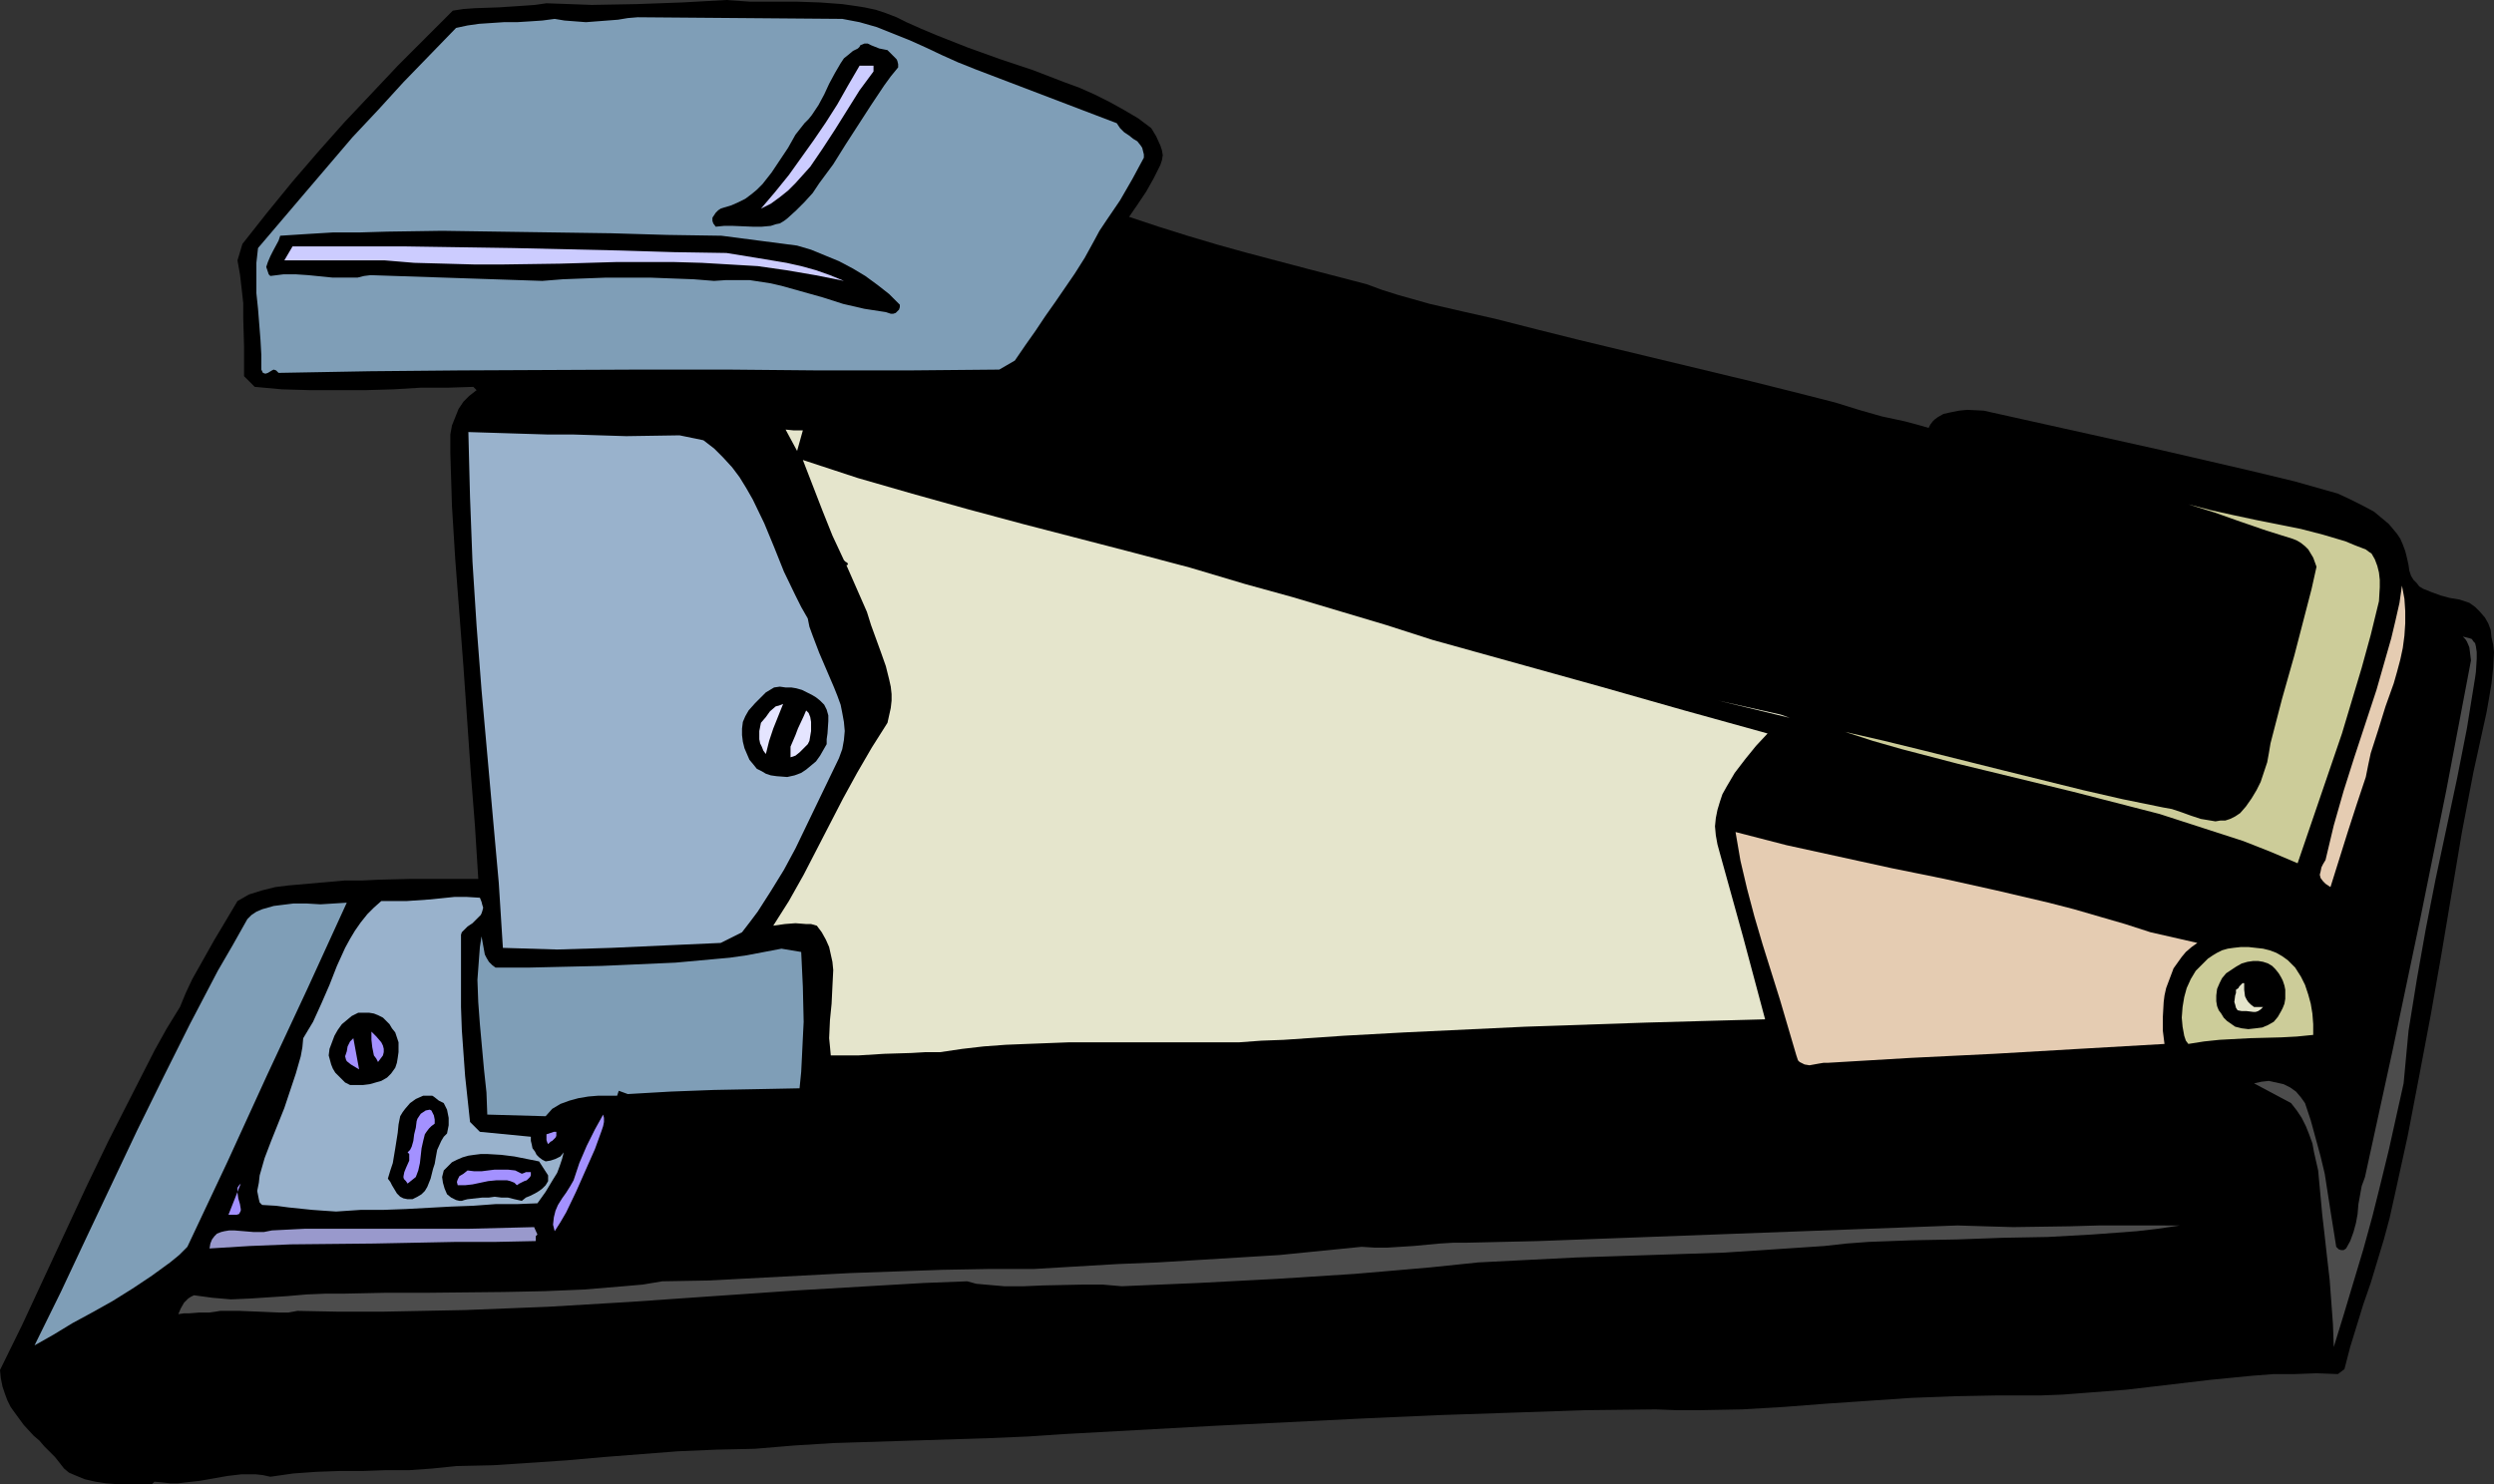 <?xml version="1.0" encoding="UTF-8" standalone="no"?>
<svg
   version="1.0"
   width="129.766mm"
   height="77.247mm"
   id="svg39"
   sodipodi:docname="Stapler 12.wmf"
   xmlns:inkscape="http://www.inkscape.org/namespaces/inkscape"
   xmlns:sodipodi="http://sodipodi.sourceforge.net/DTD/sodipodi-0.dtd"
   xmlns="http://www.w3.org/2000/svg"
   xmlns:svg="http://www.w3.org/2000/svg">
  <rect width="100%" height="100%" fill="#333333" stroke="none"/>
  <sodipodi:namedview
     id="namedview39"
     pagecolor="#ffffff"
     bordercolor="#000000"
     borderopacity="0.25"
     inkscape:showpageshadow="2"
     inkscape:pageopacity="0.0"
     inkscape:pagecheckerboard="0"
     inkscape:deskcolor="#d1d1d1"
     inkscape:document-units="mm" />
  <defs
     id="defs1">
    <pattern
       id="WMFhbasepattern"
       patternUnits="userSpaceOnUse"
       width="6"
       height="6"
       x="0"
       y="0" />
  </defs>
  <path
     style="fill:#000000;fill-opacity:1;fill-rule:evenodd;stroke:none"
     d="m 178.245,4.362 2.909,1.293 3.07,1.293 6.141,2.424 6.302,2.262 6.302,2.1 6.302,2.424 3.07,1.131 2.909,1.293 2.909,1.454 2.909,1.616 2.747,1.616 2.586,1.939 0.97,1.616 0.808,1.777 0.323,0.969 0.162,0.969 -0.162,0.969 -0.323,0.969 -1.293,2.585 -1.454,2.585 -1.616,2.424 -1.778,2.585 5.818,1.939 5.656,1.777 5.979,1.777 5.818,1.616 11.635,3.07 11.797,3.07 3.07,1.131 3.07,0.969 6.302,1.777 6.302,1.454 6.464,1.454 8.242,2.1 8.403,2.1 33.613,8.079 8.403,2.1 8.242,2.1 4.686,1.454 4.525,1.293 4.525,0.969 2.424,0.646 2.262,0.646 0.323,-0.646 0.485,-0.646 0.323,-0.323 0.646,-0.485 1.131,-0.646 1.454,-0.323 1.616,-0.323 1.616,-0.162 3.232,0.162 17.453,3.878 17.453,3.878 17.453,4.039 8.726,2.1 8.565,2.424 2.424,1.131 2.262,1.131 2.424,1.293 1.939,1.616 0.97,0.808 0.808,0.969 0.808,0.969 0.646,0.969 0.485,1.131 0.485,1.293 0.323,1.293 0.323,1.454 0.162,1.131 0.323,0.969 0.485,0.808 0.646,0.646 0.485,0.646 0.808,0.485 1.616,0.646 1.778,0.646 1.778,0.485 1.939,0.323 1.939,0.646 1.131,0.808 0.97,0.969 0.97,1.131 0.646,1.131 0.485,1.293 0.162,1.454 0.323,1.454 0.162,1.454 -0.162,3.07 -0.323,3.07 -0.485,2.908 -0.485,2.747 -2.586,11.795 -2.262,11.795 -4.04,24.074 -2.101,11.956 -2.262,11.956 -2.262,11.795 -2.586,11.795 -0.97,4.362 -1.131,4.201 -2.586,8.563 -1.454,4.201 -2.586,8.402 -1.131,4.362 -1.293,0.969 -4.202,-0.162 -4.202,0.162 h -4.202 l -4.202,0.323 -8.242,0.808 -8.242,0.969 -8.242,0.969 -8.403,0.646 -4.202,0.323 -4.202,0.162 h -4.202 -4.363 l -8.565,0.162 -8.403,0.323 -16.645,1.131 -8.403,0.646 -8.242,0.485 -8.565,0.162 h -4.202 l -4.202,-0.162 -14.059,0.162 -14.221,0.485 -14.544,0.485 -14.544,0.646 -29.411,1.454 -29.411,1.616 -7.272,0.485 -7.595,0.323 -15.352,0.485 -15.352,0.485 -7.757,0.485 -7.757,0.646 -7.434,0.162 -7.595,0.323 -14.544,1.131 -7.272,0.646 -7.272,0.485 -7.272,0.485 -7.272,0.162 -4.686,0.485 -4.525,0.323 h -4.686 l -4.525,0.162 h -4.525 l -4.525,0.162 -4.525,0.323 -4.525,0.646 -1.454,-0.323 -1.454,-0.162 h -1.293 -1.454 l -2.747,0.323 -2.747,0.485 -2.747,0.485 -2.909,0.323 -1.293,0.162 h -1.616 l -1.454,-0.162 -1.616,-0.162 -0.485,0.485 h -4.686 -2.262 l -2.101,-0.162 -2.101,-0.323 -2.101,-0.485 -1.939,-0.808 -1.131,-0.485 -0.97,-0.808 -1.778,-2.262 -2.101,-2.1 -0.97,-1.131 L 6.626,282.425 4.686,280.324 2.909,277.901 2.101,276.77 1.454,275.477 0.97,274.185 0.485,272.73 0.162,271.115 0,269.499 l 4.363,-8.886 4.202,-9.048 4.202,-9.048 4.202,-9.048 4.363,-9.048 4.525,-8.886 4.525,-8.886 2.424,-4.362 2.586,-4.201 1.131,-2.747 1.293,-2.747 2.909,-5.17 1.454,-2.585 1.454,-2.424 3.07,-5.17 1.131,-0.646 1.131,-0.646 2.586,-0.808 2.586,-0.646 2.586,-0.323 10.989,-0.969 h 3.394 l 3.394,-0.162 6.464,-0.162 h 6.302 3.394 3.394 L 93.405,162.54 92.597,152.199 91.142,131.195 89.526,110.029 88.88,99.527 88.557,89.025 v -1.777 -1.777 l 0.323,-1.777 0.646,-1.616 0.646,-1.616 0.97,-1.454 1.131,-1.131 1.454,-1.131 -0.646,-0.646 -5.01,0.162 h -5.333 l -5.333,0.323 -5.494,0.162 h -5.494 -5.494 l -5.494,-0.162 -5.333,-0.485 -2.101,-2.1 v -5.817 l -0.162,-5.655 v -2.908 l -0.323,-2.908 -0.323,-2.747 -0.485,-2.747 0.97,-3.231 4.848,-6.14 5.01,-6.14 5.01,-5.817 5.171,-5.817 5.333,-5.655 5.333,-5.655 5.333,-5.332 5.333,-5.332 2.101,-0.323 2.262,-0.162 4.686,-0.162 4.848,-0.323 2.262,-0.162 2.262,-0.323 4.525,0.162 4.363,0.162 8.888,-0.162 8.888,-0.323 L 142.854,0 l 4.525,0.323 h 4.686 4.525 l 4.686,0.162 4.363,0.323 2.262,0.323 2.101,0.323 2.262,0.485 1.939,0.646 2.101,0.808 z"
     id="path1" />
  <path
     style="fill:#7f9eb7;fill-opacity:1;fill-rule:evenodd;stroke:none"
     d="m 165.64,3.716 3.394,0.646 3.394,0.969 3.232,1.293 3.232,1.293 3.232,1.454 3.07,1.454 3.232,1.454 3.232,1.293 27.957,10.664 0.646,0.969 0.808,0.808 0.97,0.646 0.808,0.646 0.808,0.485 0.646,0.808 0.323,0.485 0.162,0.646 0.162,0.646 v 0.646 l -1.131,2.1 -1.131,2.1 -2.424,4.201 -2.747,4.039 -1.293,1.939 -1.131,2.1 -1.778,3.231 -1.939,3.07 -3.878,5.655 -1.939,2.747 -1.939,2.908 -1.939,2.747 -2.101,3.07 -3.07,1.777 -17.776,0.162 h -17.776 l -17.776,-0.162 h -17.614 l -35.229,0.162 -17.614,0.162 -17.938,0.323 -0.323,-0.323 -0.162,-0.162 -0.485,-0.162 -0.323,0.162 -0.808,0.485 -0.485,0.162 -0.485,-0.162 -0.162,-0.323 -0.162,-0.323 V 69.798 l -0.162,-2.908 -0.485,-6.14 -0.323,-3.07 v -2.908 -3.07 l 0.323,-2.908 9.211,-10.825 4.686,-5.493 4.686,-5.493 5.01,-5.332 5.01,-5.493 5.171,-5.332 5.171,-5.332 2.262,-0.485 2.262,-0.323 2.424,-0.162 2.424,-0.162 h 1.293 1.293 l 2.586,-0.162 2.424,-0.162 2.424,-0.323 1.939,0.323 2.101,0.162 2.101,0.162 2.101,-0.162 4.202,-0.323 1.939,-0.323 1.939,-0.162 z"
     id="path2" />
  <path
     style="fill:#000000;fill-opacity:1;fill-rule:evenodd;stroke:none"
     d="m 176.629,13.249 -1.454,1.777 -1.293,1.777 -2.586,3.878 -5.01,7.755 -2.424,3.878 -2.747,3.716 -1.293,1.939 -1.616,1.777 -1.616,1.616 -1.778,1.616 -0.646,0.485 -0.808,0.485 -0.808,0.162 -0.97,0.323 -1.778,0.162 h -1.778 l -3.878,-0.162 h -1.778 l -1.616,0.162 -0.485,-0.646 -0.162,-0.485 v -0.646 l 0.323,-0.485 0.323,-0.485 0.485,-0.485 0.485,-0.323 0.485,-0.162 1.616,-0.485 1.454,-0.646 1.293,-0.646 1.293,-0.969 0.97,-0.808 1.131,-1.131 1.778,-2.262 1.616,-2.424 1.616,-2.424 1.454,-2.585 1.778,-2.262 0.808,-0.808 0.646,-0.808 1.293,-1.939 1.131,-2.1 0.97,-2.1 1.131,-2.1 1.131,-1.939 0.646,-0.969 0.808,-0.646 0.97,-0.808 0.97,-0.485 0.323,-0.323 0.162,-0.323 0.808,-0.323 h 0.646 l 0.646,0.323 0.808,0.323 0.808,0.323 0.808,0.162 0.808,0.162 0.323,0.323 0.323,0.323 0.646,0.646 0.485,0.485 0.162,0.323 0.162,0.646 z"
     id="path3" />
  <path
     style="fill:#ccccff;fill-opacity:1;fill-rule:evenodd;stroke:none"
     d="m 171.781,14.057 -2.747,3.716 -2.424,3.878 -2.424,3.878 -2.424,3.716 -2.424,3.555 -1.454,1.616 -1.454,1.616 -1.454,1.454 -1.616,1.293 -1.778,1.293 -1.939,0.969 2.747,-3.231 2.747,-3.393 2.424,-3.393 2.424,-3.393 2.424,-3.555 2.262,-3.555 2.101,-3.716 2.262,-3.878 h 2.747 z"
     id="path4" />
  <path
     style="fill:#000000;fill-opacity:1;fill-rule:evenodd;stroke:none"
     d="m 156.752,48.309 2.747,0.808 2.747,1.131 2.747,1.131 2.747,1.454 2.424,1.454 2.424,1.777 2.262,1.777 2.101,2.1 v 0.485 l -0.162,0.485 -0.323,0.323 -0.323,0.323 -0.485,0.162 h -0.485 l -0.485,-0.162 -0.485,-0.162 -2.101,-0.323 -2.101,-0.323 -4.202,-0.969 -4.04,-1.293 -4.04,-1.131 -4.04,-1.131 -2.101,-0.485 -2.101,-0.323 -2.101,-0.323 h -2.262 -2.262 l -2.424,0.162 -4.04,-0.323 -4.363,-0.162 -4.202,-0.162 h -8.565 l -4.363,0.162 -4.202,0.162 -4.04,0.323 -33.774,-1.131 -1.293,0.162 -1.293,0.323 h -2.424 -2.424 l -4.848,-0.485 -2.424,-0.162 h -2.424 l -1.293,0.162 -1.293,0.162 -0.323,-0.323 -0.162,-0.485 -0.162,-0.485 -0.162,-0.485 0.323,-0.969 0.485,-1.131 0.485,-0.969 1.131,-2.1 0.323,-0.969 5.01,-0.323 5.333,-0.323 h 5.171 l 5.494,-0.162 10.827,-0.162 10.989,0.162 22.301,0.323 10.989,0.323 10.666,0.162 z"
     id="path5" />
  <path
     style="fill:#ccccff;fill-opacity:1;fill-rule:evenodd;stroke:none"
     d="m 142.854,49.764 5.979,0.969 5.818,0.969 2.909,0.646 2.909,0.808 2.747,0.969 2.747,1.131 -5.656,-1.131 -5.656,-0.969 -5.656,-0.808 -5.494,-0.323 -5.494,-0.323 -5.656,-0.162 h -10.989 l -11.15,0.323 -11.312,0.162 h -5.656 l -5.818,-0.162 -5.979,-0.162 -5.818,-0.485 H 55.914 l 1.616,-2.747 H 68.518 79.507 l 10.666,0.162 10.666,0.162 21.17,0.485 10.504,0.323 z"
     id="path6" />
  <path
     style="fill:#e5e5cc;fill-opacity:1;fill-rule:evenodd;stroke:none"
     d="m 157.883,84.663 -1.131,4.039 -2.262,-4.201 1.616,0.162 z"
     id="path7" />
  <path
     style="fill:#99b2cc;fill-opacity:1;fill-rule:evenodd;stroke:none"
     d="m 138.329,86.602 2.101,1.616 1.778,1.777 1.778,1.939 1.454,1.939 1.293,2.1 1.293,2.262 2.262,4.686 1.939,4.686 1.939,4.847 2.262,4.686 1.131,2.262 1.293,2.262 0.323,1.616 0.646,1.777 1.293,3.393 2.909,6.786 0.646,1.616 0.646,1.777 0.323,1.616 0.323,1.777 0.162,1.777 -0.162,1.777 -0.323,1.777 -0.646,1.777 -4.363,9.048 -4.202,8.725 -2.262,4.201 -2.586,4.201 -2.586,4.039 -1.454,1.939 -1.616,2.1 -4.202,2.1 -10.827,0.485 -10.666,0.485 -5.333,0.162 -5.333,0.162 -5.333,-0.162 -5.333,-0.162 -0.808,-12.764 -1.131,-12.602 -2.262,-25.367 -0.97,-12.602 -0.808,-12.602 -0.485,-12.764 -0.162,-6.301 -0.162,-6.463 10.342,0.323 5.333,0.162 h 5.01 l 10.342,0.323 10.504,-0.162 z"
     id="path8" />
  <path
     style="fill:#e5e5cc;fill-opacity:1;fill-rule:evenodd;stroke:none"
     d="m 244.824,114.876 9.373,2.585 9.211,2.747 9.211,2.747 9.05,2.908 33.128,9.21 16.483,4.686 16.322,4.524 -2.262,2.424 -2.101,2.585 -2.101,2.747 -1.616,2.747 -0.808,1.454 -0.485,1.454 -0.485,1.616 -0.323,1.616 -0.162,1.616 0.162,1.777 0.323,1.777 0.485,1.777 4.525,16.319 4.363,16.319 -11.797,0.323 -11.635,0.323 -23.755,0.808 -23.917,1.131 -11.797,0.646 -11.797,0.808 -4.363,0.162 -4.363,0.323 h -8.565 -8.403 -8.242 -8.242 l -8.403,0.323 -4.04,0.162 -4.363,0.323 -4.202,0.485 -4.363,0.646 h -2.909 l -2.747,0.162 -5.333,0.162 -5.171,0.323 h -2.747 -2.586 l -0.162,-1.777 -0.162,-1.616 0.162,-3.555 0.323,-3.231 0.162,-3.393 0.162,-3.231 -0.162,-1.616 -0.323,-1.454 -0.323,-1.454 -0.646,-1.454 -0.808,-1.454 -0.97,-1.293 -1.131,-0.323 h -0.97 l -2.101,-0.162 -2.101,0.162 -2.262,0.323 3.07,-4.847 2.909,-5.17 5.171,-10.017 2.586,-5.009 2.747,-5.009 2.909,-5.009 3.07,-4.847 0.323,-1.454 0.323,-1.454 0.162,-1.454 v -1.293 l -0.162,-1.454 -0.323,-1.454 -0.646,-2.585 -0.97,-2.747 -1.939,-5.332 -0.808,-2.585 -4.04,-9.209 h 0.162 l 0.162,-0.162 -0.162,-0.323 -0.323,-0.162 -0.323,-0.323 -2.262,-4.847 -1.939,-4.847 -1.939,-5.009 -1.939,-5.009 10.827,3.555 10.666,3.07 10.989,3.07 10.827,2.908 21.816,5.655 10.989,2.908 z"
     id="path9" />
  <path
     style="fill:#cccc99;fill-opacity:1;fill-rule:evenodd;stroke:none"
     d="m 465.246,108.09 0.646,0.485 0.485,0.323 0.646,1.131 0.485,1.293 0.323,1.293 0.162,1.454 v 1.454 l -0.162,2.747 -1.616,6.624 -1.778,6.463 -1.939,6.463 -1.939,6.463 -4.363,12.764 -4.363,12.764 -5.333,-2.262 -5.333,-2.1 -5.494,-1.777 -5.494,-1.777 -5.494,-1.777 -5.656,-1.454 -11.312,-2.908 -11.312,-2.747 -11.312,-2.747 -11.15,-2.908 -5.656,-1.616 -5.494,-1.777 7.757,1.777 7.918,1.939 7.757,1.939 7.757,1.939 15.675,3.878 7.757,1.777 7.918,1.616 1.778,0.323 1.939,0.646 1.778,0.646 1.939,0.646 1.939,0.323 0.97,0.162 0.97,-0.162 h 0.97 l 0.97,-0.323 0.97,-0.485 0.97,-0.646 1.131,-1.293 1.131,-1.616 0.97,-1.616 0.808,-1.616 0.646,-1.939 0.646,-1.939 0.323,-1.777 0.323,-1.939 2.262,-8.725 2.424,-8.563 2.262,-8.725 1.131,-4.362 0.97,-4.362 -0.646,-1.777 -0.485,-0.808 -0.485,-0.808 -0.646,-0.646 -0.808,-0.646 -0.808,-0.485 -0.808,-0.323 -5.171,-1.616 -5.171,-1.777 -5.01,-1.777 -5.171,-1.616 4.363,1.131 4.363,0.969 4.525,0.969 8.888,1.777 4.363,1.131 4.363,1.293 1.939,0.808 z"
     id="path10" />
  <path
     style="fill:#e5ccb2;fill-opacity:1;fill-rule:evenodd;stroke:none"
     d="m 465.246,152.845 -1.778,5.332 -1.778,5.493 -3.394,10.825 -0.97,-0.646 -0.485,-0.485 -0.485,-0.646 -0.162,-0.646 0.162,-0.646 0.162,-0.808 0.323,-0.646 0.485,-0.808 0.808,-3.393 0.808,-3.393 1.939,-6.786 2.101,-6.624 4.363,-13.249 1.939,-6.786 0.97,-3.393 0.808,-3.393 0.808,-3.555 0.485,-3.393 0.485,2.585 0.162,2.424 v 2.424 l -0.162,2.424 -0.323,2.424 -0.485,2.262 -0.646,2.424 -0.646,2.262 -1.616,4.524 -1.454,4.686 -1.454,4.524 -0.485,2.262 z"
     id="path11" />
  <path
     style="fill:#4c4c4c;fill-opacity:1;fill-rule:evenodd;stroke:none"
     d="m 486.739,133.295 -1.616,10.017 -1.939,9.856 -2.101,9.856 -2.101,9.856 -1.939,9.856 -1.778,10.017 -0.808,5.009 -0.808,5.009 -0.485,5.17 -0.485,5.17 -2.909,13.087 -1.616,6.624 -1.616,6.463 -1.778,6.463 -1.939,6.463 -1.939,6.463 -1.939,6.301 -0.162,-4.524 -0.323,-4.362 -0.323,-4.362 -0.485,-4.201 -0.485,-4.362 -0.485,-4.201 -0.808,-8.725 -0.808,-3.555 -0.323,-1.777 -0.646,-1.777 -0.646,-1.616 -0.808,-1.616 -0.97,-1.454 -1.131,-1.454 -7.272,-3.878 1.454,-0.323 1.454,-0.162 1.454,0.323 1.454,0.323 1.293,0.646 1.131,0.808 0.97,1.131 0.808,1.131 1.131,3.393 0.97,3.555 0.97,3.555 0.808,3.393 1.131,7.271 1.131,7.109 0.485,0.485 0.485,0.162 h 0.485 l 0.485,-0.323 0.808,-1.454 0.646,-1.777 0.485,-1.777 0.323,-1.777 0.162,-1.939 0.323,-1.777 0.323,-1.777 0.646,-1.777 5.494,-25.205 5.333,-25.367 5.171,-25.528 2.424,-12.764 2.424,-12.764 -0.162,-1.293 -0.162,-1.293 -0.485,-1.131 -0.323,-0.485 -0.485,-0.485 0.646,0.162 0.646,0.162 0.485,0.162 0.323,0.485 0.323,0.323 0.162,0.646 0.162,1.131 v 1.293 l -0.162,2.585 z"
     id="path12" />
  <path
     style="fill:#000000;fill-opacity:1;fill-rule:evenodd;stroke:none"
     d="m 161.277,137.819 0.485,0.485 0.323,0.323 0.485,0.969 0.323,1.131 v 1.131 l -0.162,2.424 -0.162,1.131 v 0.969 l -1.293,2.262 -0.808,1.131 -0.97,0.808 -0.97,0.808 -0.97,0.646 -1.293,0.485 -1.454,0.323 -2.101,-0.162 -1.131,-0.162 -0.97,-0.323 -0.808,-0.485 -0.97,-0.485 -0.646,-0.808 -0.808,-0.969 -0.97,-2.262 -0.323,-1.293 -0.162,-1.293 v -1.293 l 0.162,-1.293 0.485,-1.131 0.646,-1.131 1.293,-1.454 1.293,-1.293 0.808,-0.808 0.808,-0.485 0.808,-0.485 1.131,-0.162 1.131,0.162 h 1.131 l 0.97,0.162 1.131,0.323 0.97,0.485 0.97,0.485 0.808,0.485 z"
     id="path13" />
  <path
     style="fill:#e5e5cc;fill-opacity:1;fill-rule:evenodd;stroke:none"
     d="m 351.964,141.212 -14.059,-3.393 12.282,2.747 z"
     id="path14" />
  <path
     style="fill:#e5e5ff;fill-opacity:1;fill-rule:evenodd;stroke:none"
     d="m 154.005,138.466 -0.97,2.424 -0.97,2.424 -0.808,2.424 -0.646,2.585 -0.485,-0.646 -0.323,-0.808 -0.323,-0.646 -0.162,-0.808 v -1.616 l 0.323,-1.616 0.97,-1.131 0.808,-1.131 1.131,-0.969 0.646,-0.162 z"
     id="path15" />
  <path
     style="fill:#e5e5ff;fill-opacity:1;fill-rule:evenodd;stroke:none"
     d="m 158.853,146.383 -0.808,0.808 -0.808,0.808 -0.808,0.646 -0.485,0.162 -0.485,0.162 v -0.969 -1.131 l 0.485,-1.131 0.485,-1.131 0.485,-1.293 1.131,-2.424 0.485,-1.131 0.485,0.485 0.323,0.808 0.162,0.969 v 0.808 0.969 l -0.162,0.969 -0.162,0.969 z"
     id="path16" />
  <path
     style="fill:#ffffff;fill-opacity:1;fill-rule:evenodd;stroke:none"
     d="m 352.611,141.535 2.101,0.323 z"
     id="path17" />
  <path
     style="fill:#ffffff;fill-opacity:1;fill-rule:evenodd;stroke:none"
     d="m 355.358,142.182 h 1.131 z"
     id="path18" />
  <path
     style="fill:#ffffff;fill-opacity:1;fill-rule:evenodd;stroke:none"
     d="m 360.852,143.313 1.293,0.323 z"
     id="path19" />
  <path
     style="fill:#e5ccb2;fill-opacity:1;fill-rule:evenodd;stroke:none"
     d="m 422.907,183.382 9.211,2.1 -1.131,0.808 -1.131,0.969 -0.808,0.969 -0.808,1.131 -0.808,1.131 -0.485,1.293 -0.485,1.293 -0.485,1.293 -0.323,1.454 -0.162,1.293 -0.162,2.908 v 2.747 l 0.323,2.585 -16.806,0.969 -16.645,0.969 -16.483,0.808 -16.322,0.969 h -0.808 l -0.97,0.162 -1.778,0.323 -0.97,-0.162 -0.646,-0.323 -0.323,-0.162 -0.323,-0.323 -0.162,-0.485 -0.162,-0.485 -1.616,-5.493 -1.616,-5.493 -3.394,-10.825 -1.616,-5.493 -1.454,-5.493 -1.293,-5.493 -0.97,-5.655 5.01,1.293 5.01,1.293 10.342,2.262 10.342,2.262 10.342,2.1 10.181,2.262 10.342,2.424 5.01,1.293 5.01,1.454 5.01,1.454 z"
     id="path20" />
  <path
     style="fill:#99b2cc;fill-opacity:1;fill-rule:evenodd;stroke:none"
     d="m 94.374,176.596 0.323,0.808 0.162,0.646 0.162,0.485 -0.162,0.646 -0.162,0.485 -0.162,0.323 -0.808,0.808 -0.808,0.808 -0.97,0.646 -0.808,0.808 -0.323,0.323 -0.162,0.485 v 4.847 4.686 4.686 l 0.162,4.524 0.646,9.048 0.485,4.524 0.485,4.524 1.939,1.939 10.019,0.969 v 0.808 l 0.162,0.646 0.162,0.808 0.485,0.646 0.323,0.646 0.485,0.485 0.646,0.485 0.646,0.323 0.97,-0.162 0.97,-0.323 0.97,-0.485 0.646,-0.808 -0.323,1.293 -0.485,1.454 -0.485,1.293 -0.808,1.293 -1.454,2.424 -1.616,2.262 -4.04,0.162 h -4.202 l -4.363,0.323 -4.363,0.162 -8.888,0.485 -4.363,0.162 H 70.942 l -2.424,0.162 -2.424,0.162 -2.424,-0.162 -2.262,-0.162 -4.686,-0.485 -2.424,-0.323 -2.747,-0.162 -0.485,-0.485 -0.162,-0.646 -0.162,-0.808 -0.162,-0.808 0.323,-1.616 0.162,-1.454 0.97,-3.393 1.293,-3.393 1.293,-3.231 1.293,-3.231 1.131,-3.393 1.131,-3.393 0.97,-3.393 0.323,-1.777 0.162,-1.777 0.97,-1.616 0.97,-1.616 1.616,-3.555 1.616,-3.716 1.454,-3.716 1.616,-3.555 0.97,-1.777 0.97,-1.616 1.131,-1.616 1.293,-1.616 1.293,-1.293 1.454,-1.293 h 2.586 2.424 l 4.686,-0.323 4.686,-0.485 h 2.424 z"
     id="path21" />
  <path
     style="fill:#7f9eb7;fill-opacity:1;fill-rule:evenodd;stroke:none"
     d="m 68.195,177.566 -7.757,16.965 -7.918,16.965 -7.757,16.965 -7.918,16.803 -1.616,1.616 -1.778,1.454 -3.555,2.585 -3.878,2.585 -3.878,2.424 -4.04,2.262 -3.878,2.1 -3.717,2.262 -3.717,2.1 5.171,-10.502 5.01,-10.664 10.019,-21.166 5.171,-10.502 5.171,-10.34 5.494,-10.502 2.909,-5.009 2.909,-5.17 0.808,-0.808 0.97,-0.646 1.131,-0.485 1.131,-0.323 1.131,-0.323 1.293,-0.162 2.586,-0.323 h 2.586 l 2.747,0.162 2.586,-0.162 z"
     id="path22" />
  <path
     style="fill:#7f9eb7;fill-opacity:1;fill-rule:evenodd;stroke:none"
     d="m 97.445,190.33 h 6.787 l 6.949,-0.162 7.11,-0.162 7.272,-0.323 7.272,-0.323 7.11,-0.646 3.555,-0.323 3.394,-0.485 3.394,-0.646 3.394,-0.646 3.878,0.646 0.323,6.786 0.162,6.948 -0.162,3.231 -0.162,3.393 -0.162,3.231 -0.323,3.231 -8.242,0.162 -8.565,0.162 -8.565,0.323 -8.403,0.485 -1.778,-0.646 -0.323,0.969 h -1.778 -1.939 l -1.939,0.162 -1.939,0.323 -1.778,0.485 -1.778,0.646 -1.616,0.969 -1.293,1.454 -11.474,-0.323 -0.162,-4.362 -0.485,-4.524 -0.808,-8.886 -0.323,-4.362 -0.162,-4.362 0.323,-4.362 0.162,-2.1 0.323,-2.1 0.323,1.777 0.323,1.777 0.323,0.646 0.485,0.808 0.646,0.646 z"
     id="path23" />
  <path
     style="fill:#cccc99;fill-opacity:1;fill-rule:evenodd;stroke:none"
     d="m 449.894,188.875 1.454,1.454 1.131,1.777 0.808,1.616 0.646,1.939 0.485,1.777 0.323,1.939 0.162,2.1 v 2.1 l -3.232,0.323 -3.07,0.162 -6.141,0.162 -5.979,0.323 -3.07,0.323 -3.07,0.485 -0.485,-0.646 -0.323,-0.969 -0.323,-1.777 -0.162,-1.777 0.162,-2.1 0.323,-1.939 0.485,-1.777 0.808,-1.777 0.97,-1.616 0.808,-0.808 0.808,-0.808 0.808,-0.808 0.97,-0.646 0.808,-0.485 0.97,-0.485 1.131,-0.323 1.131,-0.162 1.454,-0.162 h 1.454 l 1.454,0.162 1.454,0.162 1.293,0.323 1.293,0.485 1.131,0.646 z"
     id="path24" />
  <path
     style="fill:#000000;fill-opacity:1;fill-rule:evenodd;stroke:none"
     d="m 448.601,192.268 0.323,0.646 0.323,0.969 0.162,0.808 v 0.969 0.808 l -0.162,0.969 -0.323,0.808 -0.323,0.646 -0.646,1.131 -0.808,0.969 -1.131,0.646 -1.131,0.485 -1.293,0.162 -1.454,0.162 -1.293,-0.162 -1.293,-0.323 -1.616,-1.131 -0.646,-0.646 -0.485,-0.808 -0.485,-0.646 -0.323,-0.808 -0.162,-0.969 v -1.131 l 0.162,-1.293 0.485,-1.131 0.485,-0.969 0.808,-0.969 0.97,-0.646 0.97,-0.646 1.131,-0.646 1.131,-0.323 1.131,-0.162 h 0.97 l 0.97,0.162 0.97,0.323 0.808,0.485 0.646,0.646 0.646,0.808 z"
     id="path25" />
  <path
     style="fill:#e5e5cc;fill-opacity:1;fill-rule:evenodd;stroke:none"
     d="m 441.329,193.399 v 1.293 l 0.162,1.293 0.323,0.646 0.323,0.485 0.485,0.485 0.646,0.485 h 1.778 l -0.485,0.485 -0.485,0.323 -0.485,0.162 h -0.485 l -1.293,-0.162 h -0.97 l -0.808,-0.162 -0.323,-0.485 -0.162,-0.646 -0.162,-0.485 0.162,-1.293 0.162,-0.485 v -0.646 l 0.485,-0.323 0.162,-0.323 0.162,-0.162 0.323,-0.323 0.162,-0.162 z"
     id="path26" />
  <path
     style="fill:#000000;fill-opacity:1;fill-rule:evenodd;stroke:none"
     d="m 77.083,202.286 0.646,0.808 0.323,0.969 0.323,0.969 v 0.969 0.969 l -0.162,1.131 -0.162,0.969 -0.323,0.969 -0.808,1.131 -0.808,0.808 -1.131,0.646 -1.131,0.323 -1.131,0.323 -1.293,0.162 h -1.131 -1.454 l -0.97,-0.485 -0.646,-0.646 -0.646,-0.646 -0.646,-0.646 -0.485,-0.808 -0.323,-0.808 -0.485,-1.777 0.162,-1.293 0.485,-1.293 0.485,-1.293 0.646,-1.131 0.808,-1.131 0.97,-0.808 0.97,-0.808 1.293,-0.646 h 0.97 1.131 l 0.97,0.162 0.808,0.323 0.97,0.485 0.646,0.646 0.646,0.646 z"
     id="path27" />
  <path
     style="fill:#a391ff;fill-opacity:1;fill-rule:evenodd;stroke:none"
     d="m 75.306,207.618 -0.97,1.293 -0.323,-0.646 -0.485,-0.646 -0.162,-0.808 -0.162,-0.808 -0.162,-1.454 v -1.616 l 0.97,0.969 0.97,1.131 0.323,0.646 0.162,0.646 v 0.646 z"
     id="path28" />
  <path
     style="fill:#a391ff;fill-opacity:1;fill-rule:evenodd;stroke:none"
     d="m 70.619,210.364 -0.808,-0.485 -0.808,-0.485 -0.808,-0.646 -0.162,-0.323 -0.162,-0.646 0.323,-0.969 0.162,-0.969 0.485,-0.969 0.646,-0.646 z"
     id="path29" />
  <path
     style="fill:#000000;fill-opacity:1;fill-rule:evenodd;stroke:none"
     d="m 87.264,216.989 0.323,0.646 0.323,0.646 0.162,0.808 0.162,0.808 v 1.454 l -0.323,1.616 -0.646,0.646 -0.485,0.808 -0.808,1.777 -0.323,1.777 -0.162,0.969 -0.323,0.969 -0.485,1.939 -0.323,0.808 -0.323,0.808 -0.485,0.808 -0.646,0.646 -0.808,0.485 -0.97,0.485 H 80.638 80.154 l -0.808,-0.162 -0.646,-0.323 -0.646,-0.646 -0.485,-0.808 -0.485,-0.808 -0.323,-0.646 -0.485,-0.646 0.485,-1.616 0.485,-1.454 0.485,-2.908 0.485,-3.07 0.162,-1.616 0.323,-1.616 0.485,-0.808 0.485,-0.646 0.97,-1.131 1.131,-0.808 1.454,-0.646 h 0.646 0.646 0.485 l 0.485,0.323 0.808,0.646 z"
     id="path30" />
  <path
     style="fill:#a391ff;fill-opacity:1;fill-rule:evenodd;stroke:none"
     d="m 85.486,221.028 -0.646,0.485 -0.485,0.485 -0.485,0.646 -0.323,0.485 -0.323,1.293 -0.323,1.454 -0.162,1.454 -0.162,1.454 -0.323,1.454 -0.485,1.293 -1.616,1.293 -0.323,-0.485 -0.323,-0.323 -0.162,-0.323 v -0.323 l 0.162,-0.808 0.323,-0.808 0.646,-1.454 v -0.808 -0.485 l -0.323,-0.323 0.485,-0.485 0.323,-0.646 0.323,-1.131 0.162,-1.293 0.323,-1.293 0.162,-1.293 0.162,-0.485 0.323,-0.485 0.323,-0.485 0.485,-0.323 0.485,-0.323 0.808,-0.162 0.323,0.162 0.162,0.323 0.323,0.646 0.162,0.808 z"
     id="path31" />
  <path
     style="fill:#a391ff;fill-opacity:1;fill-rule:evenodd;stroke:none"
     d="m 116.998,226.037 -3.717,8.402 -1.939,4.039 -1.131,1.939 -1.131,1.777 -0.162,-0.646 -0.162,-0.646 0.162,-1.454 0.323,-1.293 0.485,-1.131 0.808,-1.293 0.808,-1.131 0.808,-1.293 0.646,-1.131 1.131,-3.393 1.454,-3.393 1.616,-3.231 1.616,-2.908 0.162,0.646 v 0.808 l -0.162,0.808 -0.323,0.969 -0.646,1.777 z"
     id="path32" />
  <path
     style="fill:#ffffff;fill-opacity:1;fill-rule:evenodd;stroke:none"
     d="m 113.928,219.574 -1.131,3.393 z"
     id="path33" />
  <path
     style="fill:#a391ff;fill-opacity:1;fill-rule:evenodd;stroke:none"
     d="m 109.403,222.644 v 0.485 0.323 l -0.162,0.323 -0.323,0.323 -0.323,0.323 -0.323,0.162 -0.485,0.485 -0.162,-0.323 -0.162,-0.485 v -1.131 l 0.485,-0.162 0.485,-0.162 0.485,-0.162 z"
     id="path34" />
  <path
     style="fill:#000000;fill-opacity:1;fill-rule:evenodd;stroke:none"
     d="m 107.787,231.207 v 0.646 0.485 l -0.485,0.808 -0.646,0.646 -0.646,0.485 -0.808,0.485 -0.97,0.485 -0.808,0.323 -0.808,0.646 -1.454,-0.323 -1.293,-0.323 h -1.293 l -1.293,-0.162 -1.131,0.162 h -1.293 l -1.454,0.162 -1.454,0.162 -0.646,0.162 -0.485,0.162 h -0.485 l -0.646,-0.162 -0.97,-0.485 -0.808,-0.646 -0.485,-1.131 -0.323,-1.131 -0.162,-1.131 0.162,-0.646 0.162,-0.646 0.808,-0.808 0.808,-0.808 0.97,-0.485 1.131,-0.485 1.131,-0.323 1.131,-0.162 1.293,-0.162 h 1.293 l 2.747,0.162 2.586,0.323 2.424,0.485 2.424,0.485 z"
     id="path35" />
  <path
     style="fill:#a391ff;fill-opacity:1;fill-rule:evenodd;stroke:none"
     d="m 104.393,230.561 v 0.646 l -0.162,0.323 -0.323,0.323 -0.323,0.323 -0.485,0.162 -0.97,0.485 -0.485,0.323 -0.485,-0.485 -0.808,-0.323 -0.646,-0.162 H 99.061 97.606 l -1.616,0.162 -3.07,0.646 -1.454,0.162 h -1.454 l -0.162,-0.646 0.162,-0.485 0.162,-0.323 0.162,-0.323 0.808,-0.485 0.808,-0.646 1.293,0.162 h 1.454 l 2.586,-0.323 h 1.293 1.293 l 1.454,0.162 1.293,0.646 0.485,-0.162 0.323,-0.162 z"
     id="path36" />
  <path
     style="fill:#a391ff;fill-opacity:1;fill-rule:evenodd;stroke:none"
     d="m 44.925,238.962 2.424,-6.14 -0.323,0.323 -0.323,0.485 v 0.485 0.485 l 0.162,1.131 0.323,1.131 0.162,0.969 v 0.323 l -0.162,0.323 -0.162,0.323 -0.485,0.162 h -0.808 z"
     id="path37" />
  <path
     style="fill:#4c4c4c;fill-opacity:1;fill-rule:evenodd;stroke:none"
     d="m 428.724,241.063 -4.363,0.646 -4.202,0.485 -4.363,0.323 -4.363,0.323 -8.726,0.485 -8.888,0.162 -8.888,0.323 -8.726,0.162 -8.726,0.323 -4.363,0.323 -4.363,0.485 -9.696,0.646 -9.858,0.646 -9.696,0.323 -9.858,0.323 -9.696,0.323 -9.696,0.485 -9.534,0.485 -4.686,0.485 -4.686,0.485 -7.434,0.646 -7.595,0.646 -15.19,0.969 -15.352,0.808 -15.19,0.646 -3.717,-0.323 h -3.878 l -7.757,0.162 -3.878,0.162 h -3.878 l -3.717,-0.323 -1.778,-0.162 -1.778,-0.485 -8.403,0.323 -8.403,0.485 -16.483,0.969 -16.483,1.131 -16.322,1.131 -16.322,0.969 -16.322,0.646 -8.242,0.162 -8.242,0.162 h -8.242 l -8.242,-0.162 -1.778,0.323 h -1.939 l -3.717,-0.162 -4.04,-0.162 h -1.778 -1.939 l -0.97,0.162 -1.131,0.162 h -1.939 l -2.101,0.162 h -0.97 l -1.131,0.162 0.485,-1.131 0.646,-1.131 0.808,-0.808 0.485,-0.323 0.646,-0.323 3.555,0.485 3.717,0.323 3.717,-0.162 7.434,-0.485 3.717,-0.323 3.878,-0.162 h 3.717 l 7.757,-0.162 h 7.918 l 15.675,-0.162 7.918,-0.162 7.757,-0.323 7.757,-0.646 3.717,-0.323 3.878,-0.646 9.211,-0.162 9.211,-0.485 9.211,-0.485 9.211,-0.485 9.05,-0.323 9.211,-0.323 9.05,-0.162 h 8.888 l 8.242,-0.485 8.242,-0.485 7.918,-0.323 8.08,-0.485 15.837,-0.969 8.08,-0.808 8.08,-0.808 2.586,0.162 h 2.424 l 5.171,-0.323 5.171,-0.485 2.747,-0.162 h 2.586 l 14.059,-0.323 82.416,-3.07 5.333,0.162 5.656,0.162 11.15,-0.162 5.656,-0.162 h 5.494 5.333 z"
     id="path38" />
  <path
     style="fill:#9999cc;fill-opacity:1;fill-rule:evenodd;stroke:none"
     d="m 105.686,242.84 -0.323,0.323 v 0.323 0.646 l -7.757,0.162 h -7.757 l -8.08,0.162 -8.242,0.162 -16.322,0.162 -8.08,0.323 -7.918,0.485 0.162,-0.969 0.323,-0.808 0.485,-0.646 0.485,-0.485 0.808,-0.323 0.646,-0.162 0.97,-0.162 h 0.97 l 3.878,0.323 h 1.939 l 0.808,-0.162 0.808,-0.162 6.464,-0.323 h 6.464 25.694 l 6.464,-0.162 6.464,-0.162 z"
     id="path39" />
</svg>
